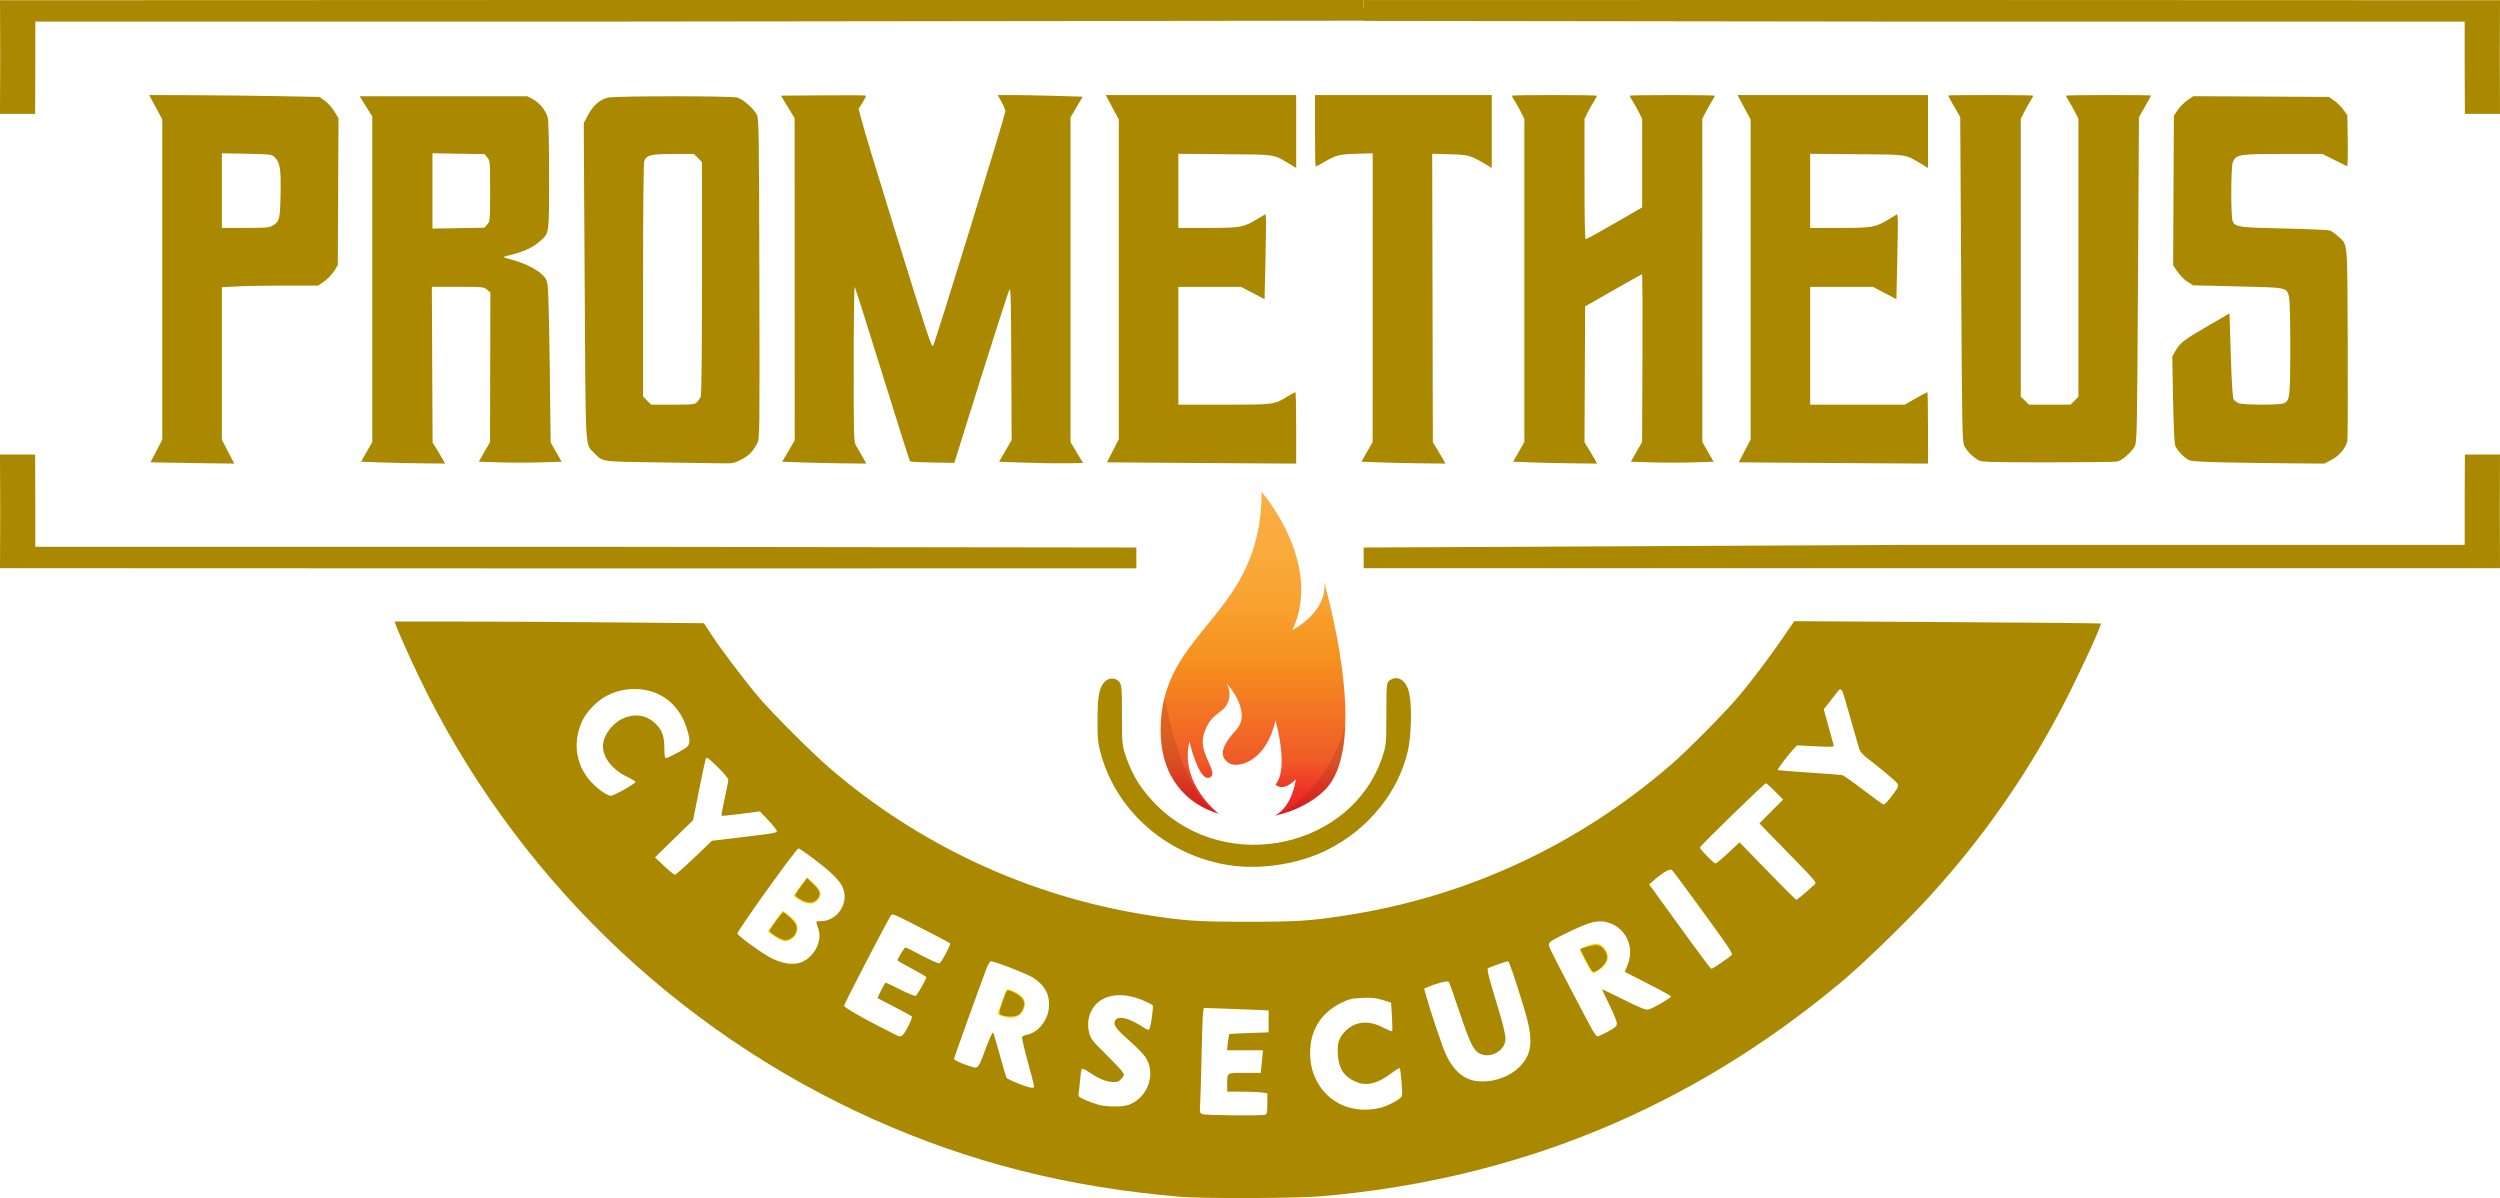 <?xml version="1.0" encoding="UTF-8" standalone="no"?>
<svg xmlns:inkscape="http://www.inkscape.org/namespaces/inkscape" xmlns:sodipodi="http://sodipodi.sourceforge.net/DTD/sodipodi-0.dtd" xmlns="http://www.w3.org/2000/svg" xmlns:svg="http://www.w3.org/2000/svg" viewBox="0 0 1210 579.86" version="1.1" id="svg37" width="1210" height="579.86">
  <defs id="defs8">
    <style id="style1"> .cls-1 { fill: url(#linear-gradient); } .cls-1, .cls-2, .cls-3, .cls-4, .cls-5, .cls-6 { stroke-width: 0px; } .cls-2 { clip-path: url(#clippath-2); } .cls-2, .cls-3 { fill: none; } .cls-7 { clip-path: url(#clippath-1); } .cls-8 { clip-path: url(#clippath); } .cls-4 { fill: #000; opacity: .1; } .cls-5, .cls-6 { fill: #af8b4f; } .cls-6 { fill-rule: evenodd; } </style>
    <clipPath id="clippath">
      <rect class="cls-3" x="0.5" y="0.5" width="1457.01" height="1457.01" id="rect1"></rect>
    </clipPath>
    <clipPath id="clippath-1">
      <rect class="cls-3" width="1458" height="1458" id="rect2" x="0" y="0"></rect>
    </clipPath>
    <clipPath id="clippath-2">
      <path class="cls-3" d="M 3462.51,555.5" id="path2"></path>
    </clipPath>
    <clipPath id="clippath-3">
      <polyline class="cls-2" points="3462.51 2012.5 2005.5 2012.5 2005.5 555.5" clip-path="url(#clippath-2)" id="polyline2"></polyline>
    </clipPath>
    <linearGradient id="linear-gradient" x1="731.68" y1="714.99" x2="731.68" y2="824.59" gradientUnits="userSpaceOnUse">
      <stop offset="0" stop-color="#faaf40" id="stop2"></stop>
      <stop offset=".18" stop-color="#f9ab3c" id="stop3"></stop>
      <stop offset=".35" stop-color="#f8a130" id="stop4"></stop>
      <stop offset=".51" stop-color="#f6921e" id="stop5"></stop>
      <stop offset=".83" stop-color="#f05a28" id="stop6"></stop>
      <stop offset=".93" stop-color="#ed3025" id="stop7"></stop>
      <stop offset="1" stop-color="#ec1c24" id="stop8"></stop>
    </linearGradient>
  </defs>
  <g id="Layer_2" data-name="Layer 2" transform="matrix(1.181,0,0,1.43,-257.647,-784.381)">
    <g id="g37">
      <path class="cls-1" d="m 760.68,745.1 c 2.32,10.19 -12.87,16.68 -12.87,16.68 12.87,-22.7 -12.61,-46.79 -12.61,-46.79 0,42.62 -41.39,46.33 -41.39,80.58 0,16.13 10.62,25.09 23.87,28.4 -0.04,-0.03 -16.24,-10.1 -12.07,-24.5 0,0 3.82,13.56 8.16,12.25 4.34,-1.31 -4.24,-7.91 -2.47,-13.99 1.77,-6.08 5.94,-7.47 8.2,-9.21 2.26,-1.74 3.65,-5.04 1.39,-8.69 0,0 10.77,9.55 3.82,15.81 -6.95,6.25 -6.43,9.21 -2.95,11.12 3.47,1.91 15.29,-0.17 19.11,-14.42 0,0 5.73,16.33 0,21.72 0,0 2.78,2.78 8.34,-1.74 0,0 -1.29,9.23 -8.64,12.26 7.9,-1.39 15.22,-4.35 20.46,-8.61 19.35,-15.75 -0.36,-70.88 -0.36,-70.88 z" id="path35" style="fill:url(#linear-gradient)"></path>
      <path class="cls-4" d="m 769.5,793.64 c -0.04,0.15 -6.12,22.69 -28.91,30.95 7.9,-1.39 15.22,-4.35 20.46,-8.61 5.82,-4.74 8.11,-13.05 8.46,-22.34 z" id="path36"></path>
      <path class="cls-4" d="m 695.51,784.29 c -1.08,3.39 -1.7,7.11 -1.7,11.28 0,15.85 10.25,24.77 23.18,28.22 -14.98,-6.76 -21.45,-39.33 -21.49,-39.5 z" id="path37"></path>
    </g>
  </g>
  <path style="fill:#ffcc00;fill-rule:evenodd;stroke-width:0.607" d="m 376.772,454.324 c -1.168,-0.642 -2.798,-1.7 -3.623,-2.352 l -1.499,-1.185 2.245,-3.233 c 1.235,-1.778 2.875,-4.011 3.644,-4.962 l 1.399,-1.729 3.154,2.493 c 3.972,3.14 4.779,5.559 3.02,9.055 -0.782,1.555 -3.411,3.149 -5.124,3.107 -0.601,-0.015 -2.048,-0.552 -3.216,-1.194 z" id="path3"></path>
  <path style="fill:#ffcc00;fill-rule:evenodd;stroke-width:0.607" d="m 386.88,435.461 -2.841,-1.882 2.25,-3.124 c 1.238,-1.718 2.704,-3.726 3.258,-4.462 l 1.008,-1.338 3.22,2.884 c 3.745,3.355 4.251,5.683 1.8,8.291 -2.026,2.157 -5.077,2.027 -8.696,-0.37 z" id="path4"></path>
  <path style="fill:#ffcc00;fill-rule:evenodd;stroke-width:0.607" d="m 485.074,491.818 c -1.001,-0.353 -1.917,-0.724 -2.035,-0.825 -0.283,-0.24 3.61,-11.323 4.224,-12.025 0.269,-0.307 1.94,0.174 3.855,1.111 4.293,2.101 5.633,4.327 4.626,7.688 -1.279,4.27 -5.501,5.873 -10.67,4.05 z" id="path5"></path>
  <path style="fill:#ffcc00;fill-rule:evenodd;stroke-width:0.607" d="m 767.532,465.479 c -1.713,-3.206 -3.027,-5.917 -2.92,-6.023 0.739,-0.739 6.345,-2.697 7.722,-2.697 4.01,0 7.141,5.326 5.264,8.955 -0.926,1.791 -2.809,3.43 -5.637,4.908 -1.233,0.644 -1.506,0.327 -4.429,-5.142 z" id="path6"></path>
  <g id="g82" transform="translate(-125,-440)">
    <path style="fill:#aa8800;fill-rule:evenodd;stroke-width:0.607" d="m 206.457,663.924 -8.631,-0.186 2.867,-5.494 2.867,-5.494 v -77.461 -77.461 l -3.177,-5.916 -3.177,-5.916 20.773,0.071 c 11.425,0.039 29.962,0.244 41.192,0.455 l 20.419,0.384 2.637,1.888 c 1.45,1.038 3.53,3.358 4.622,5.154 l 1.986,3.266 -0.166,35.546 -0.166,35.546 -1.82,2.931 c -1.001,1.612 -3.147,3.843 -4.768,4.957 l -2.948,2.027 h -15.917 c -8.754,0 -19.236,0.178 -23.293,0.397 l -7.376,0.397 v 36.912 36.912 l 3,5.769 3,5.769 -11.646,-0.134 c -6.405,-0.073 -15.53,-0.217 -20.277,-0.32 z m 50.609,-114.796 c 3.261,-1.989 3.493,-2.947 3.73,-15.415 0.235,-12.387 -0.255,-15.208 -3.099,-17.838 -1.25,-1.156 -2.239,-1.264 -13.333,-1.457 l -11.983,-0.208 4e-5,18.05 4e-5,18.05 11.376,-0.002 c 10.194,-0.002 11.577,-0.125 13.309,-1.181 z" id="path58"></path>
    <path style="fill:#aa8800;fill-rule:evenodd;stroke-width:0.607" d="m 308.383,663.796 -8.637,-0.329 2.721,-4.772 2.721,-4.772 V 575.165 496.407 l -3.04,-4.902 -3.04,-4.902 h 40.563 40.563 l 2.674,1.411 c 3.144,1.66 6.328,5.572 7.215,8.867 0.389,1.446 0.63,12.228 0.63,28.205 0,28.749 0.163,27.526 -4.2,31.467 -3.829,3.459 -8.298,5.441 -16.746,7.427 -1.642,0.386 -1.346,0.558 3.034,1.756 6.002,1.642 11.235,4.196 14.355,7.006 1.985,1.788 2.464,2.691 2.904,5.478 0.29,1.835 0.729,19.674 0.975,39.641 l 0.448,36.304 2.652,4.651 2.652,4.651 -9.87,0.32 c -5.428,0.176 -14.448,0.176 -20.043,0 l -10.173,-0.32 2.715,-4.76 2.715,-4.76 0.081,-36.179 0.081,-36.179 -1.606,-1.381 c -1.559,-1.341 -1.973,-1.381 -14.162,-1.381 l -12.556,-2.1e-4 0.178,37.65 0.178,37.65 2.3,3.76 c 1.265,2.068 2.628,4.375 3.029,5.125 l 0.729,1.365 -11.701,-0.126 c -6.436,-0.069 -15.588,-0.274 -20.338,-0.455 z m 52.471,-115.197 c 1.329,-1.586 1.362,-1.983 1.362,-16.187 0,-14.204 -0.033,-14.602 -1.362,-16.187 l -1.362,-1.626 -12.59,-0.208 -12.59,-0.208 v 18.228 18.228 l 12.59,-0.208 12.59,-0.208 z" id="path59"></path>
    <path style="fill:#aa8800;fill-rule:evenodd;stroke-width:0.607" d="m 442.918,663.787 c -27.31,-0.356 -26.117,-0.173 -30.459,-4.669 -4.321,-4.474 -4.002,1.441 -4.485,-83.102 l -0.437,-76.449 2.024,-3.798 c 2.565,-4.813 5.859,-7.681 9.791,-8.524 3.976,-0.853 59.436,-0.868 62.499,-0.017 2.784,0.773 8.246,5.616 9.541,8.459 0.876,1.924 0.992,9.971 1.142,79.342 0.164,75.887 0.147,77.241 -1.033,79.553 -1.95,3.822 -4.231,6.107 -7.996,8.007 -3.315,1.673 -3.943,1.779 -9.778,1.653 -3.43,-0.074 -17.294,-0.279 -30.809,-0.455 z m 19.44,-29.164 c 0.681,-0.681 1.5,-1.927 1.82,-2.77 0.357,-0.939 0.583,-23.185 0.583,-57.435 v -55.903 l -1.939,-2.001 -1.939,-2.001 h -9.922 c -10.866,0 -13.04,0.524 -14.135,3.406 -0.355,0.933 -0.581,23.413 -0.581,57.734 v 56.207 l 1.939,2.001 1.939,2.001 h 10.499 c 9.758,0 10.586,-0.087 11.737,-1.238 z" id="path60"></path>
    <path style="fill:#aa8800;fill-rule:evenodd;stroke-width:0.607" d="m 512.537,663.795 -8.954,-0.328 3.024,-5.157 3.024,-5.157 -0.009,-77.966 -0.009,-77.966 -3.312,-5.461 -3.312,-5.461 20.416,-0.16 c 11.229,-0.088 20.542,-0.033 20.697,0.121 0.155,0.155 -0.574,1.671 -1.62,3.371 l -1.901,3.089 0.955,3.687 c 1.461,5.638 7.505,25.714 15.224,50.565 18.13,58.375 19.049,61.162 19.885,60.326 0.809,-0.809 34.944,-111.626 34.944,-113.444 0,-0.737 -0.839,-2.807 -1.865,-4.6 l -1.865,-3.259 h 6.924 c 3.808,0 13.071,0.179 20.585,0.398 l 13.661,0.398 -2.945,5.003 -2.945,5.003 v 78.596 78.596 l 3.032,5.042 3.032,5.042 -7.734,0.153 c -4.254,0.084 -13.4,-0.053 -20.325,-0.303 l -12.59,-0.456 3.039,-5.234 3.039,-5.234 -0.156,-37.237 c -0.133,-31.708 -0.277,-36.967 -0.969,-35.417 -0.915,2.049 -9.375,28.487 -19.699,61.562 l -6.906,22.124 -10.561,-0.178 c -5.808,-0.098 -10.719,-0.361 -10.913,-0.585 -0.193,-0.224 -6.168,-19.109 -13.278,-41.968 -7.109,-22.859 -13.154,-41.971 -13.433,-42.472 -0.279,-0.501 -0.514,16.154 -0.523,37.011 -0.015,35.49 0.054,38.038 1.079,39.741 0.602,1.001 1.986,3.39 3.076,5.309 l 1.981,3.489 -11.421,-0.127 c -6.281,-0.07 -15.45,-0.275 -20.375,-0.455 z" id="path61"></path>
    <path style="fill:#aa8800;fill-rule:evenodd;stroke-width:0.607" d="m 680.327,663.923 -19.544,-0.169 2.859,-5.594 2.859,-5.594 v -77.369 -77.369 l -3.177,-5.916 -3.177,-5.916 h 46.104 46.104 v 17.645 17.645 L 749.169,519.379 c -8.077,-4.84 -6.11,-4.541 -31.247,-4.748 l -22.601,-0.186 v 17.933 17.933 h 14.162 c 15.972,0 17.274,-0.227 23.824,-4.16 l 4.182,-2.51 0.215,1.667 c 0.118,0.917 0.019,10.181 -0.221,20.586 l -0.435,18.92 -5.704,-2.993 -5.704,-2.993 h -15.16 -15.16 v 28.517 28.517 h 22.07 c 24.331,0 24.196,0.017 30.711,-3.94 1.926,-1.17 3.67,-2.127 3.877,-2.127 0.207,0 0.376,7.781 0.376,17.292 v 17.292 l -26.241,-0.143 c -14.433,-0.079 -35.036,-0.219 -45.786,-0.312 z" id="path62"></path>
    <path style="fill:#aa8800;fill-rule:evenodd;stroke-width:0.607" d="m 792.56,663.796 -8.637,-0.329 2.716,-4.763 2.716,-4.763 0.013,-69.865 0.013,-69.865 -7.44,0.195 c -8.568,0.225 -10.199,0.622 -15.737,3.83 -2.227,1.29 -4.207,2.346 -4.399,2.346 -0.192,0 -0.349,-7.781 -0.349,-17.292 v -17.292 h 42.775 42.775 v 17.645 17.645 l -3.185,-1.901 c -7.08,-4.226 -7.991,-4.478 -17.14,-4.739 l -8.494,-0.242 0.157,69.826 0.157,69.826 2.321,3.795 c 1.276,2.087 2.649,4.409 3.05,5.16 l 0.729,1.365 -11.701,-0.126 c -6.436,-0.069 -15.588,-0.274 -20.338,-0.455 z" id="path63"></path>
    <path style="fill:#aa8800;fill-rule:evenodd;stroke-width:0.607" d="m 865.975,663.796 -8.637,-0.329 2.721,-4.772 2.721,-4.772 v -78.219 -78.219 l -1.6,-3.157 c -0.88,-1.736 -2.245,-4.179 -3.034,-5.428 -0.789,-1.249 -1.434,-2.414 -1.434,-2.587 0,-0.173 9.283,-0.315 20.629,-0.315 11.346,0 20.629,0.142 20.629,0.315 0,0.173 -0.645,1.338 -1.434,2.587 -0.789,1.249 -2.154,3.692 -3.034,5.428 l -1.6,3.157 v 29.144 c 0,19.548 0.205,29.144 0.624,29.144 0.343,0 6.623,-3.466 13.955,-7.703 l 13.331,-7.703 v -21.44 -21.44 l -1.6,-3.157 c -0.88,-1.736 -2.245,-4.179 -3.034,-5.428 -0.789,-1.249 -1.434,-2.414 -1.434,-2.587 0,-0.173 9.283,-0.315 20.629,-0.315 11.346,0 20.629,0.142 20.629,0.315 0,0.173 -0.645,1.338 -1.434,2.587 -0.789,1.249 -2.158,3.7 -3.043,5.446 l -1.609,3.174 0.013,78.21 0.013,78.21 2.718,4.764 2.718,4.764 -9.851,0.32 c -5.418,0.176 -14.429,0.176 -20.024,0 l -10.173,-0.32 2.72,-4.77 2.72,-4.77 0.172,-40.584 c 0.095,-22.321 -0.002,-40.584 -0.215,-40.584 -0.213,10e-5 -6.493,3.493 -13.955,7.761 l -13.567,7.761 -0.157,32.871 -0.157,32.871 2.331,3.811 c 1.282,2.096 2.659,4.426 3.06,5.176 l 0.729,1.365 -11.701,-0.126 c -6.436,-0.069 -15.588,-0.274 -20.338,-0.455 z" id="path64"></path>
    <path style="fill:#aa8800;fill-rule:evenodd;stroke-width:0.607" d="m 986.11,663.923 -19.557,-0.169 2.871,-5.502 2.871,-5.502 v -77.461 -77.461 l -3.177,-5.916 -3.177,-5.916 h 46.104 46.104 v 17.645 17.645 l -3.185,-1.909 c -8.077,-4.84 -6.11,-4.541 -31.247,-4.748 l -22.601,-0.186 v 17.933 17.933 h 14.162 c 15.972,0 17.274,-0.227 23.824,-4.16 l 4.182,-2.51 0.215,1.667 c 0.118,0.917 0.019,10.181 -0.221,20.586 l -0.435,18.92 -5.704,-2.993 -5.704,-2.993 h -15.159 -15.159 v 28.517 28.517 h 22.873 22.873 l 5.336,-3.034 c 2.935,-1.669 5.474,-3.034 5.644,-3.034 0.17,0 0.308,7.781 0.308,17.292 v 17.292 l -26.241,-0.143 c -14.433,-0.079 -35.042,-0.219 -45.798,-0.312 z" id="path65"></path>
    <path style="fill:#aa8800;fill-rule:evenodd;stroke-width:0.607" d="m 1082.723,662.82 c -2.553,-1.323 -5.673,-4.431 -6.965,-6.937 -1.031,-2 -1.121,-6.678 -1.547,-80.661 l -0.453,-78.538 -2.95,-5.128 c -1.623,-2.82 -2.95,-5.225 -2.95,-5.344 0,-0.119 9.283,-0.216 20.629,-0.216 11.346,0 20.629,0.142 20.629,0.315 0,0.173 -0.645,1.338 -1.434,2.587 -0.789,1.249 -2.154,3.692 -3.034,5.428 l -1.6,3.157 v 67.249 67.249 l 2.001,1.939 2.001,1.939 h 10.062 10.062 l 1.892,-1.935 1.892,-1.935 v -67.253 -67.253 l -1.6,-3.157 c -0.88,-1.736 -2.245,-4.179 -3.034,-5.428 -0.789,-1.249 -1.434,-2.414 -1.434,-2.587 0,-0.173 9.283,-0.315 20.629,-0.315 11.346,0 20.629,0.097 20.629,0.216 0,0.119 -1.328,2.524 -2.951,5.346 l -2.951,5.129 -0.452,78.536 c -0.43,74.681 -0.507,78.644 -1.574,80.737 -1.471,2.889 -6.134,6.952 -8.528,7.43 -1.043,0.209 -16.129,0.378 -33.523,0.376 -27.416,-0.003 -31.869,-0.129 -33.446,-0.947 z" id="path66"></path>
    <path style="fill:#aa8800;fill-rule:evenodd;stroke-width:0.607" d="m 1201.34,663.795 c -11.431,-0.242 -15.868,-0.545 -16.989,-1.158 -2.771,-1.517 -6.086,-5.177 -6.652,-7.345 -0.307,-1.177 -0.73,-11.286 -0.94,-22.465 l -0.382,-20.326 1.856,-3.151 c 2.142,-3.637 3.833,-4.89 16.597,-12.3 l 9.24,-5.364 0.633,20.116 c 0.417,13.244 0.879,20.56 1.352,21.417 0.396,0.716 1.585,1.603 2.643,1.972 2.397,0.835 19.292,0.889 21.451,0.068 3.154,-1.199 3.348,-2.767 3.344,-27.136 0,-13.007 -0.257,-23.228 -0.61,-24.501 -1.267,-4.56 -0.618,-4.429 -24.781,-5.01 l -21.628,-0.52 -2.73,-1.733 c -1.502,-0.953 -3.679,-3.135 -4.838,-4.848 l -2.107,-3.115 0.174,-36.194 0.174,-36.194 1.873,-2.79 c 1.03,-1.534 3.151,-3.662 4.713,-4.727 l 2.839,-1.937 32.815,0.177 32.815,0.177 2.613,1.837 c 1.437,1.01 3.44,3.013 4.45,4.449 l 1.837,2.612 0.197,12.453 c 0.108,6.849 -0.028,12.347 -0.303,12.216 -0.275,-0.13 -3.075,-1.525 -6.221,-3.099 l -5.72,-2.862 -19.156,9.5e-4 c -21.101,10e-4 -22.498,0.22 -24.191,3.785 -0.959,2.019 -1.062,26.203 -0.122,28.674 1.1,2.893 2.946,3.16 25.154,3.632 11.332,0.241 21.215,0.671 21.962,0.955 0.748,0.284 2.483,1.532 3.857,2.774 4.876,4.405 4.521,0.542 4.725,51.494 0.1,25.028 0.027,46.353 -0.163,47.39 -0.632,3.451 -3.688,7.204 -7.539,9.256 l -3.572,1.904 -16.6,-0.127 c -9.13,-0.07 -23.563,-0.275 -32.072,-0.455 z" id="path67"></path>
  </g>
  <path style="fill:#aa8800;fill-rule:evenodd;stroke-width:0.607" d="m 660,268 v -3 l 264.426,-1.291 h 268.481 V 242.473 L 1193,220 h 8 9 l -0.104,26.417 L 1210,275 H 931 660 Z" id="path69"></path>
  <path style="fill:#aa8800;fill-rule:evenodd;stroke-width:0.607" d="m 550,269 c -0.058,-0.115 0,-2.544 0,-4 L 285.577,264.646 H 17.096 V 243.41 L 17,220 H 9 0 L 0.107,247.353 0,275 279.228,275.107 550,275.075 Z" id="path69-9"></path>
  <path style="fill:#aa8800;fill-rule:evenodd;stroke-width:0.607" d="m 660,4 c 110,-0.107 0,4.544 0,6 L 285.577,10.462 H 17.096 V 31.698 L 17,55.107 H 9 0 L 0.107,27.754 0,0.107 279.228,0 H 660 Z" id="path69-9-4"></path>
  <path style="fill:#aa8800;fill-rule:evenodd;stroke-width:0.762" d="m 595.594,418.858 c -29.728,-4.284 -54.45,-25.258 -62.495,-53.02 -1.66,-5.727 -1.93,-8.145 -1.902,-16.975 0.037,-11.242 0.673,-15.238 2.902,-18.238 1.94,-2.61 5.452,-2.977 7.442,-0.778 1.363,1.506 1.485,2.838 1.485,16.226 0,14.029 0.082,14.818 2.139,20.68 3.241,9.235 7.556,15.951 14.931,23.236 33.845,33.439 93.988,20.511 108.89,-23.406 1.904,-5.612 2.011,-6.725 2.021,-21.033 0.01,-14.069 0.112,-15.182 1.489,-16.189 3.91,-2.86 8.151,-0.167 9.547,6.063 1.425,6.36 1.05,20.919 -0.734,28.46 -4.679,19.781 -19.149,37.501 -38.652,47.335 -13.619,6.867 -31.866,9.828 -47.063,7.638 z" id="path73"></path>
  <path style="fill:#aa8800;fill-rule:evenodd;stroke-width:0.607" d="M 571.231,579.244 C 516.849,574.63 469.261,562.595 422.58,541.649 326.137,498.376 248.047,422.196 202.46,326.916 c -4.42,-9.238 -10.28,-22.404 -11.005,-24.725 l -0.426,-1.365 h 29.367 c 16.152,0 49.833,0.181 74.846,0.402 l 45.478,0.402 3.4,5.225 c 4.979,7.652 17.073,23.618 23.697,31.285 6.65,7.696 25.557,26.555 33.469,33.384 43.387,37.447 96.7,62.222 153.26,71.223 18.432,2.933 24.781,3.373 48.842,3.383 24.19,0.01 30.66,-0.399 47.641,-3.012 58.986,-9.075 112.536,-33.903 158.043,-73.274 7.911,-6.845 26.056,-25.21 32.522,-32.918 6.379,-7.604 15.132,-19.202 21.476,-28.455 l 5.365,-7.826 74.071,0.445 c 40.739,0.245 74.175,0.549 74.303,0.677 0.656,0.653 -12.913,29.712 -20.3,43.472 -17.612,32.808 -37.316,60.745 -62.179,88.158 -11.385,12.553 -32.296,32.85 -43.351,42.079 -73.024,60.961 -156.543,95.341 -251.49,103.526 -11.727,1.011 -57.287,1.171 -68.258,0.241 z m 41.209,-39.731 c 0.768,-0.295 0.96,-1.37 0.96,-5.378 v -5.01 l -2.815,-0.386 c -1.548,-0.212 -5.917,-0.386 -9.708,-0.386 h -6.893 v -3.591 c 0,-5.746 -0.362,-5.51 8.473,-5.51 h 7.736 l 0.557,-5.461 0.557,-5.461 h -8.721 -8.721 l 0.431,-3.792 c 0.237,-2.086 0.525,-3.893 0.639,-4.017 0.114,-0.124 4.452,-0.368 9.64,-0.542 l 9.432,-0.317 v -5.311 -5.311 l -8.039,-0.351 c -4.422,-0.193 -11.489,-0.464 -15.706,-0.602 l -7.667,-0.251 -0.354,2.815 c -0.194,1.548 -0.504,10.733 -0.689,20.41 -0.184,9.677 -0.481,19.851 -0.658,22.609 -0.309,4.808 -0.266,5.036 1.075,5.574 1.539,0.617 28.933,0.859 30.471,0.269 z m 55.859,-3.393 c 2.846,-0.718 7.362,-2.927 9.233,-4.518 1.272,-1.082 1.304,-1.381 0.823,-7.678 -0.275,-3.604 -0.662,-6.714 -0.859,-6.911 -0.197,-0.197 -1.799,0.741 -3.559,2.085 -7.07,5.397 -12.556,6.768 -17.803,4.447 -5.719,-2.53 -8.175,-6.276 -8.624,-13.158 -0.358,-5.482 0.539,-8.22 3.737,-11.414 4.68,-4.673 11.048,-5.302 17.915,-1.77 2.373,1.221 4.456,2.078 4.629,1.905 0.173,-0.173 0.129,-3.36 -0.097,-7.084 l -0.411,-6.77 -4.222,-1.282 c -3.458,-1.05 -5.255,-1.228 -9.937,-0.983 -5.03,0.263 -6.255,0.566 -10.219,2.525 -8.862,4.38 -14.118,12.15 -14.716,21.755 -0.377,6.062 0.501,10.687 2.968,15.622 5.622,11.251 18.049,16.53 31.142,13.23 z m -122.095,-1.352 c 9.333,-3.331 13.52,-15.091 8.221,-23.092 -1.008,-1.522 -4.674,-5.254 -8.146,-8.294 -6.296,-5.512 -7.705,-7.592 -6.475,-9.556 1.514,-2.419 6.846,-1.071 13.696,3.463 1.764,1.167 2.469,1.367 2.82,0.8 0.679,-1.099 2.046,-10.818 1.618,-11.509 -0.199,-0.322 -2.478,-1.471 -5.063,-2.554 -7.663,-3.208 -15.27,-3.135 -20.21,0.195 -5.025,3.386 -7.139,9.676 -5.404,16.081 0.664,2.451 1.817,3.894 7.868,9.849 3.9,3.838 7.555,7.699 8.123,8.581 0.998,1.549 0.982,1.662 -0.459,3.337 -1.267,1.473 -1.903,1.718 -4.23,1.63 -3.232,-0.122 -6.868,-1.63 -11.325,-4.696 -2.339,-1.609 -3.361,-2.018 -3.693,-1.479 -0.253,0.41 -0.638,3.082 -0.856,5.939 -0.218,2.857 -0.531,5.678 -0.697,6.269 -0.234,0.835 0.48,1.421 3.189,2.619 1.92,0.849 4.875,1.917 6.568,2.374 3.951,1.066 11.528,1.089 14.455,0.044 z m -45.658,-8.924 c 0,-0.379 -1.383,-5.732 -3.074,-11.896 -1.691,-6.164 -2.941,-11.554 -2.779,-11.977 0.162,-0.423 1.24,-0.946 2.395,-1.163 5.31,-0.996 10.006,-6.814 10.576,-13.103 0.56,-6.176 -1.893,-10.823 -7.671,-14.531 -2.819,-1.809 -18.521,-7.923 -20.348,-7.923 -0.484,0 -1.428,1.514 -2.175,3.489 -3.329,8.807 -15.757,43.347 -15.757,43.793 0,0.577 4.54,2.596 8.416,3.742 3.36,0.994 3.319,1.046 7.134,-9.184 1.607,-4.309 3.118,-7.637 3.357,-7.394 0.239,0.243 1.684,5.045 3.21,10.672 1.526,5.627 3.024,10.678 3.329,11.225 0.546,0.979 10.252,4.842 12.323,4.905 0.584,0.018 1.062,-0.277 1.062,-0.656 z m 224.417,-3.488 c 5.019,-1.562 8.59,-3.767 11.556,-7.137 5.299,-6.02 5.539,-12.926 0.968,-27.821 -4.562,-14.864 -7.056,-22.146 -7.586,-22.146 -0.95,0 -9.296,2.978 -9.823,3.505 -0.302,0.302 0.356,3.512 1.528,7.462 1.132,3.813 3.186,10.727 4.566,15.366 1.379,4.639 2.508,9.601 2.508,11.026 0,6.136 -7.764,10.251 -13.147,6.969 -2.547,-1.553 -4.517,-5.879 -9.558,-20.984 -2.23,-6.682 -4.295,-12.54 -4.591,-13.018 -0.458,-0.742 -1.008,-0.752 -3.761,-0.069 -1.773,0.44 -4.369,1.293 -5.768,1.895 l -2.543,1.095 0.616,2.325 c 1.609,6.072 7.455,23.742 9.367,28.309 3.125,7.465 7.535,12.07 13.088,13.668 3.34,0.961 8.665,0.772 12.581,-0.447 z M 436.517,501.276 c 1.254,-0.481 5.439,-8.703 4.766,-9.364 -0.275,-0.27 -4.05,-2.328 -8.388,-4.573 -4.338,-2.245 -7.974,-4.146 -8.079,-4.225 -0.269,-0.202 3.478,-7.548 3.851,-7.548 0.168,0 3.334,1.519 7.036,3.376 3.702,1.857 7.063,3.249 7.467,3.094 0.648,-0.249 5.196,-8.225 5.196,-9.112 0,-0.188 -3.14,-2.014 -6.977,-4.057 -3.838,-2.044 -6.977,-3.861 -6.977,-4.038 0,-0.833 3.294,-6.251 3.801,-6.251 0.316,0 3.968,1.8 8.115,4.001 4.148,2.2 7.939,3.848 8.425,3.662 0.899,-0.345 5.613,-9.255 5.113,-9.663 -0.557,-0.454 -12.048,-6.473 -19.928,-10.438 -7.524,-3.787 -8.176,-4.008 -8.798,-2.987 -2.694,4.418 -22.775,43.159 -22.621,43.64 0.293,0.909 6.888,4.782 17.215,10.109 5.072,2.616 9.35,4.756 9.506,4.756 0.157,0 0.731,-0.171 1.276,-0.38 z M 778.129,499.362 c 3.349,-1.779 4.285,-2.58 4.426,-3.787 0.108,-0.929 -1.263,-4.459 -3.489,-8.983 -2.017,-4.098 -3.667,-7.575 -3.667,-7.725 0,-0.15 4.67,2.064 10.377,4.922 8.153,4.082 10.734,5.117 12.044,4.829 2.046,-0.449 10.95,-5.597 10.95,-6.33 0,-0.292 -4.983,-3.053 -11.073,-6.137 -6.09,-3.084 -11.145,-5.663 -11.232,-5.732 -0.087,-0.069 0.424,-1.445 1.138,-3.057 3.68,-8.319 -0.187,-17.661 -8.529,-20.604 -5.241,-1.849 -9.546,-0.812 -21.573,5.197 -9.324,4.659 -8.872,3.958 -6.143,9.514 2.744,5.588 16.789,32.464 19.336,37.002 0.983,1.752 2.103,3.177 2.489,3.166 0.385,-0.011 2.612,-1.034 4.948,-2.275 z m 55.285,-33.592 c 2.484,-1.718 4.677,-3.382 4.873,-3.698 0.195,-0.316 -1.097,-2.665 -2.873,-5.22 -6.057,-8.715 -25.379,-35.093 -26.214,-35.786 -0.943,-0.782 -4.372,1.164 -8.593,4.878 l -2.398,2.11 9.622,13.291 c 16.331,22.557 20.032,27.513 20.558,27.531 0.279,0.01 2.54,-1.388 5.025,-3.105 z m -444.548,-0.497 c 5.57,-2.842 8.98,-9.893 7.375,-15.252 -0.41,-1.37 -0.893,-2.872 -1.071,-3.338 -0.246,-0.641 0.287,-0.847 2.191,-0.847 6.818,0 12.396,-6.715 11.296,-13.598 -0.531,-3.321 -2.115,-5.682 -6.678,-9.949 -3.743,-3.502 -14.604,-11.643 -15.532,-11.643 -1.058,0 -29.736,39.999 -29.536,41.194 0.157,0.937 9.827,8.116 14.926,11.081 6.329,3.681 12.699,4.561 17.029,2.352 z m 484.899,-33.159 c 2.128,-1.874 4.264,-3.781 4.746,-4.236 0.755,-0.713 -0.472,-2.206 -8.792,-10.699 -5.318,-5.429 -11.577,-11.851 -13.909,-14.271 l -4.239,-4.4 5.736,-5.76 5.736,-5.76 -3.911,-3.947 c -2.151,-2.171 -4.147,-3.947 -4.435,-3.947 -0.7,0 -31.972,30.427 -31.972,31.108 0,0.812 6.762,7.723 7.556,7.723 0.384,0 3.167,-2.305 6.186,-5.121 l 5.488,-5.121 13.49,13.919 c 7.419,7.655 13.707,13.919 13.971,13.919 0.265,0 2.222,-1.534 4.35,-3.408 z m -537.782,-16.956 8.604,-8.229 12.604,-1.507 c 17.408,-2.081 18.538,-2.266 18.809,-3.08 0.131,-0.394 -1.669,-2.725 -4.001,-5.18 l -4.24,-4.463 -9.128,1.204 c -5.02,0.662 -9.256,1.076 -9.413,0.919 -0.157,-0.157 0.511,-3.828 1.483,-8.158 0.973,-4.33 1.776,-8.439 1.784,-9.13 0.01,-0.792 -1.922,-3.148 -5.223,-6.371 -4.635,-4.523 -5.291,-4.973 -5.686,-3.9 -0.246,0.667 -1.729,7.63 -3.296,15.472 l -2.85,14.258 -9.211,8.989 -9.211,8.989 4.456,4.207 c 2.451,2.314 4.784,4.207 5.185,4.207 0.401,0 4.601,-3.703 9.334,-8.229 z M 915.123,385.921 c 4.486,-5.855 4.463,-5.69 1.175,-8.746 -1.577,-1.465 -5.807,-4.953 -9.4,-7.75 -6.1,-4.748 -6.591,-5.29 -7.402,-8.174 -3.854,-13.709 -7.014,-24.597 -7.545,-25.993 -0.746,-1.961 -1.419,-2.098 -2.563,-0.52 -0.458,0.632 -2.149,2.82 -3.757,4.864 l -2.925,3.715 2.203,8.03 c 1.212,4.416 2.35,8.535 2.53,9.152 0.312,1.07 -0.095,1.102 -8.699,0.687 l -9.026,-0.435 -2.147,2.376 c -2.981,3.3 -7.445,9.275 -7.149,9.571 0.135,0.135 6.93,0.683 15.102,1.219 8.171,0.536 15.407,1.09 16.08,1.232 0.672,0.142 5.314,3.395 10.315,7.228 5,3.834 9.417,6.985 9.815,7.002 0.398,0.017 1.926,-1.539 3.396,-3.458 z m -612.9,-3.838 c 2.96,-1.694 5.381,-3.318 5.381,-3.609 0,-0.292 -1.706,-1.345 -3.792,-2.342 -7.312,-3.494 -11.983,-9.315 -11.983,-14.935 0,-5.404 5.068,-11.89 10.899,-13.947 5.878,-2.074 11.199,-0.739 15.344,3.849 2.653,2.937 3.48,5.657 3.484,11.463 0.002,2.62 0.257,4.399 0.63,4.399 0.779,0 6.166,-2.711 9.224,-4.641 2.762,-1.744 2.936,-3.414 1.011,-9.705 -3.638,-11.887 -13.092,-19.086 -25.12,-19.128 -8.451,-0.029 -15.69,3.164 -21.286,9.389 -3.297,3.667 -4.792,6.437 -6.02,11.149 -2.316,8.891 -0.049,17.859 6.204,24.544 3.201,3.423 7.748,6.594 9.454,6.594 0.654,0 3.611,-1.386 6.57,-3.079 z" id="path74"></path>
  <path style="fill:#aa8800;fill-rule:evenodd;stroke-width:0.607" d="m 375.407,453.039 c -1.585,-1.037 -2.882,-2.16 -2.882,-2.497 0,-0.679 6,-8.952 6.493,-8.952 0.874,0 5.193,4.005 5.999,5.563 1.781,3.444 -1.037,7.795 -5.037,7.778 -0.929,-0.004 -2.987,-0.855 -4.572,-1.892 z" id="path75"></path>
  <path style="fill:#aa8800;fill-rule:evenodd;stroke-width:0.607" d="m 387.236,435.177 c -2.928,-1.755 -2.949,-1.611 1.007,-6.881 l 2.464,-3.282 3.043,3.043 c 3.341,3.341 3.678,4.674 1.786,7.079 -1.669,2.121 -4.803,2.137 -8.301,0.04 z" id="path76"></path>
  <path style="fill:#aa8800;fill-rule:evenodd;stroke-width:0.607" d="m 484.485,491.126 c -1.085,-0.793 -1.064,-0.996 0.582,-5.724 2.371,-6.81 2.192,-6.626 5.136,-5.298 3.24,1.461 5.49,3.751 5.49,5.587 0,1.947 -1.55,4.857 -3,5.633 -1.674,0.896 -6.883,0.771 -8.207,-0.198 z" id="path77"></path>
  <path style="fill:#aa8800;fill-rule:evenodd;stroke-width:0.607" d="m 770.39,469.637 c -0.838,-0.951 -5.306,-9.442 -5.306,-10.085 0,-0.642 6.194,-2.251 7.995,-2.076 2.267,0.22 4.747,3.27 4.747,5.837 0,1.864 -2.267,4.914 -4.702,6.324 -1.714,0.993 -1.858,0.993 -2.733,0 z" id="path78"></path>
  <path style="fill:#aa8800;fill-rule:evenodd;stroke-width:0.607" d="m 660,6.107 c 0.058,0.115 0,2.544 0,4 l 264.423,0.354 h 268.481 v 21.236 l 0.096,23.41 h 8 9 L 1209.893,27.754 1210,0.107 930.772,0 660,0.032 Z" id="path69-9-4-1"></path>
</svg>
